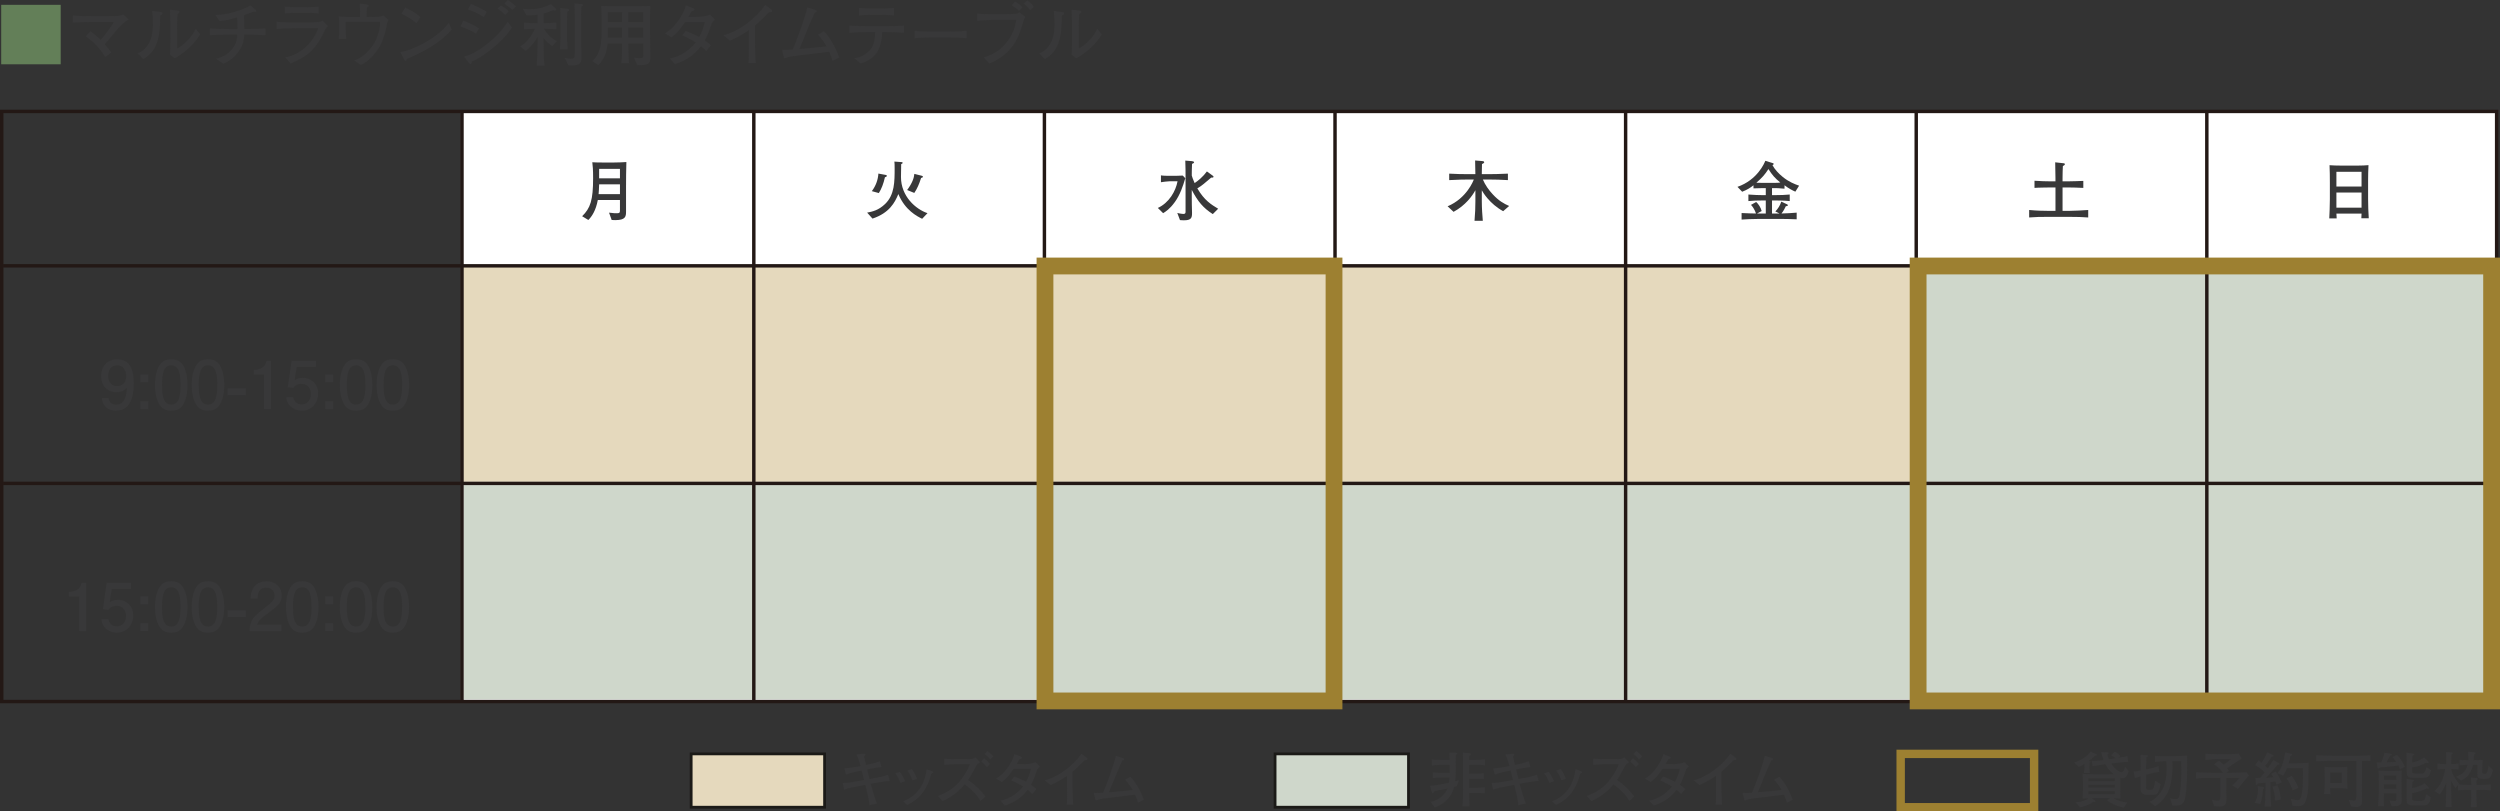 <?xml version="1.0" encoding="UTF-8"?>
<svg xmlns="http://www.w3.org/2000/svg" version="1.1" viewBox="0 0 253.219 82.187">
  <rect x="0" y="0" width="253.219" height="82.187" fill="#333333" stroke="none"/>
  <defs>
    <style>
      .cls-1, .cls-2 {
        fill: #e5d9bd;
      }

      .cls-3 {
        fill: #383839;
      }

      .cls-4 {
        stroke: #231815;
        stroke-width: .349px;
      }

      .cls-4, .cls-5, .cls-6 {
        fill: none;
      }

      .cls-4, .cls-5, .cls-6, .cls-7, .cls-2 {
        stroke-miterlimit: 10;
      }

      .cls-5 {
        stroke-width: .85px;
      }

      .cls-5, .cls-6 {
        stroke: #9d8031;
      }

      .cls-6 {
        stroke-width: 1.701px;
      }

      .cls-8 {
        fill: #fff;
      }

      .cls-9 {
        fill: #637f58;
      }

      .cls-7, .cls-2 {
        stroke: #1b1a17;
        stroke-width: .283px;
      }

      .cls-7, .cls-10 {
        fill: #cfd7cb;
      }
    </style>
  </defs>
  <!-- Generator: Adobe Illustrator 28.7.1, SVG Export Plug-In . SVG Version: 1.2.0 Build 142)  -->
  <g>
    <g id="_レイヤー_1" data-name="レイヤー_1">
      <g>
        <g>
          <path class="cls-3" d="M212.205,76.533c-.195.195-.403.385-.63.544.146.043.165.049.165.092,0,.049-.073.086-.104.098v.355c0,.245.007.471.043.673h-.6c.049-.337.049-.557.049-.648v-.27c-.201.123-.317.178-.581.294l-.471-.435c.887-.251,1.523-.869,1.676-1.102l.588.264c.012.006.049.03.049.061,0,.08-.146.074-.184.074ZM214.995,78.821c-.036,0-.116-.006-.227-.037,0,.116-.006.318-.006.355v.991c0,.244.006.514.024.759-.22-.019-.435-.031-.697-.037.435.281.985.397,1.377.429l-.343.52c-.839-.159-1.396-.477-1.695-.74l.275-.214c-.086-.006-.208-.006-.281-.006h-1.12c-.067,0-.104,0-.434.006l.3.22c.061.043.073.067.073.092,0,.08-.141.067-.221.056-.22.165-.538.392-1.334.557l-.465-.514c.251-.013.832-.049,1.346-.398-.214,0-.385.013-.624.031.019-.337.024-.723.024-.759v-.991c0-.239-.012-.515-.024-.753.643.037,1.322.043,1.358.043h1.12c.067,0,.569-.013.673-.013-.446-.336-.686-.703-.844-1.009l-.19.024c-.085.012-.74.109-1.113.184l-.062-.545c.367.006.955-.055,1.077-.079l.098-.019c-.152-.416-.201-.655-.232-.802l.6.037c.08.006.153.012.153.079,0,.049-.049.086-.129.141.031.135.062.257.159.472l.551-.08c.043-.006.067-.012.11-.019-.055-.049-.202-.189-.44-.312l.367-.355c.257.141.41.264.562.429l-.165.184c.716-.122.729-.129.887-.172l.08.582c-.453.03-.68.049-1.267.122l-.459.055c.404.643.888.882,1.046.882.251,0,.35-.49.361-.563l.367.453c-.189.594-.397.716-.618.716ZM214.2,78.833h-2.681v.282h2.681v-.282ZM214.2,79.482h-2.681v.287h2.681v-.287ZM214.2,80.137h-2.681v.294h2.681v-.294Z"/>
          <path class="cls-3" d="M218.613,80.204c-.147.294-.35.294-.526.294h-.655c-.135,0-.33-.024-.477-.165-.135-.135-.135-.312-.135-.472v-1.224c-.373.11-.416.122-.588.195l-.122-.685c.195-.013.397-.031.71-.099v-.3c0-.141,0-.825-.024-1.291l.648.037c.024,0,.11.013.11.067,0,.043-.056.092-.159.178-.013.306-.019.691-.019.997v.195l.349-.073c.184-.036.532-.11.905-.257l.08.575c-.202.019-.826.165-.955.202l-.379.104v1.249c0,.257.049.257.221.257h.306c.184,0,.238-.196.275-.312.012-.049.098-.349.122-.6l.538.343c-.024.153-.061.459-.226.783ZM221.269,81.049c-.165.568-.74.557-1.229.544l-.245-.746c.086.03.27.098.538.098.208,0,.337-.043.416-.354.086-.355.196-1.322.196-2.533,0-.355-.013-.631-.024-.955h-.888c.019.19.019.318.019.472,0,.385-.024,1.168-.227,1.988-.22.875-.777,1.615-1.535,2.104l-.569-.452c.728-.294,1.34-1.12,1.536-1.83.152-.538.195-1.101.195-1.664,0-.263-.006-.41-.037-.618h-.122c-.465,0-.942.073-1.003.086v-.643c.189.049.752.049.984.049h.967c.067,0,.74-.006,1.285-.073.013.93.043,3.513-.257,4.528Z"/>
          <path class="cls-3" d="M227.101,79.366c-.067.085-.36.477-.428.55l-.569-.366c.324-.258.63-.655.71-.759h-1.321v1.248c0,.135.024.728.024.844,0,.539-.099.802-.723.802-.184,0-.354-.012-.538-.049l-.221-.636c.141.042.392.098.551.098.27,0,.307-.098.307-.478v-1.829h-1.585c-.232,0-.648.042-.875.079v-.661c.33.037,1.443.062,1.823.062h.918c-.159-.214-.459-.562-.918-.851l.489-.367c.189.129.435.349.496.404.397-.294.501-.38.703-.563h-1.603c-.092,0-.496.031-.575.043-.159.019-.258.03-.38.043v-.648c.153.03.557.049.931.055.066,0,.366.013.428.013h.783c.251,0,1.126-.056,1.218-.067l.318.489c-.214.122-.888.575-1.487.997.019.024.099.123.178.251l-.238.202h.306c.324,0,.985-.012,1.358-.03.141-.007.238-.019.343-.031l.275.331c-.123.116-.27.287-.698.826Z"/>
          <path class="cls-3" d="M229.213,79.923c-.006.159-.055,1.016-.287,1.518l-.551-.135c.092-.165.324-.581.324-1.31,0-.159-.012-.27-.024-.373l.526.079c.062.013.122.043.122.098,0,.056-.049.092-.11.123ZM230.578,79.482c-.043-.135-.067-.221-.11-.331-.141.019-.33.043-.496.067v.924c0,.398.013.783.062,1.432,0,.037.006.099.006.117h-.667c.067-.417.086-.869.086-1.566v-.851c-.116.012-.643.061-.746.073-.086.141-.11.152-.147.152-.061,0-.067-.042-.073-.092l-.049-.605c.165-.006.195-.006.471-.006.067-.073.11-.129.466-.569-.208-.208-.569-.526-.961-.722l.349-.489c.104.079.122.098.306.244.324-.514.41-.703.569-1.059l.557.257c.062.031.08.05.08.092,0,.056-.019.062-.202.116-.056.08-.294.453-.349.526-.11.153-.116.165-.3.373.043.043.232.221.269.258.142-.19.355-.49.558-.839l.538.307s.062.036.062.085c0,.067-.024.073-.202.116-.006.013-.581.723-1.132,1.291.171-.006.36-.018.734-.061-.086-.147-.123-.208-.208-.337l.465-.238c.269.428.281.446.6,1.083l-.532.251ZM230.431,81.098c0-.521-.061-.863-.257-1.426l.508-.129c.129.288.264.661.337,1.426l-.588.129ZM233.809,79.5c-.03.686-.135,1.45-.367,1.83-.178.3-.429.318-.777.318-.146,0-.189-.007-.465-.043l-.159-.691c.227.067.618.141.704.141.195,0,.263-.135.367-.514.134-.49.152-1.45.152-1.671,0-.171-.006-.912-.006-1.064h-1.621c-.092.251-.153.361-.367.746l-.6-.22c.251-.288.422-.637.538-.998.178-.532.221-.948.245-1.125l.593.141c.062.012.104.03.104.104s-.049.086-.172.129c-.036.3-.085.446-.171.734h.802c.27,0,.819-.024,1.218-.062,0,.354-.007,1.921-.019,2.245ZM232.218,80.058c-.135-.435-.367-.839-.612-1.225l.526-.244c.3.446.502.765.667,1.218l-.581.251Z"/>
          <path class="cls-3" d="M239.397,77.065h-.165v2.135c0,.294.006,1.609.006,1.83-.006.33-.006.465-.153.581-.152.116-.36.129-.435.129-.109,0-.3-.007-.489-.049l-.27-.661c.325.049.558.049.569.049.196,0,.202-.184.202-.373v-3.641h-2.117c-.71,0-1.364.024-1.945.049v-.618c.263.03,1.658.055,1.976.055h1.469c.557,0,1.53,0,2.056-.055v.588c-.152-.013-.385-.019-.703-.019ZM236.955,79.837h-.937c0,.208.006.397.03.6h-.654c.062-.361.067-.93.067-.961v-.63c0-.392,0-.783-.019-1.181.355.043.697.049.845.049h.569c.44,0,.697-.024.905-.049,0,.152-.024.819-.024.954v.423c0,.392.019.434.049.85-.221-.036-.489-.055-.832-.055ZM237.188,78.246h-1.169v1.064h1.169v-1.064Z"/>
          <path class="cls-3" d="M243.069,77.916c-.025-.11-.05-.19-.135-.374-.282.043-.961.11-1.291.142-.092.012-.508.042-.594.049-.062.079-.092.116-.153.116-.061,0-.079-.08-.085-.116l-.074-.502h.44c.239-.545.3-.813.343-.985l.631.098c.036.007.104.024.104.08,0,.061-.036.073-.159.116-.049.062-.189.354-.227.416-.092.165-.109.189-.158.263.336-.012.795-.03,1.009-.049-.269-.36-.293-.379-.409-.483l.459-.232c.452.422.697.961.813,1.218l-.514.245ZM242.935,81.605c-.123.049-.551.061-.691.061l-.221-.587c.294.037.447.055.538.055.153,0,.159-.036.159-.397v-.379h-1.26c-.007.251-.013.593-.013.697,0,.098.013.526.013.611h-.594c.037-.354.073-1.089.073-1.456v-1.04c0-.386-.012-.851-.03-1.12.281.025.452.031.813.031h.765c.3,0,.637-.019.771-.031,0,.184-.013.985-.013,1.15v.991c0,.099.013.894.013.906,0,.244-.056.403-.324.508ZM242.72,78.552h-1.26v.447h1.26v-.447ZM242.72,79.445h-1.26v.465h1.26v-.465ZM245.327,78.784h-.777c-.588,0-.783-.055-.783-.611v-1.126c0-.214,0-.275-.024-.813l.686.098c.03.006.092.043.092.067,0,.061-.019.067-.172.159-.012.208-.024.349-.024.52v.153c.624-.129.997-.367,1.212-.514l.428.416c.013.012.031.036.031.067,0,.03-.019.092-.123.092-.024,0-.036,0-.152-.031-.325.178-.766.386-1.396.472v.367c0,.159,0,.25.337.25h.593c.172,0,.215,0,.307-.104.073-.086.184-.379.201-.551l.478.324c-.189.729-.397.765-.911.765ZM245.437,81.574h-.851c-.385,0-.636-.006-.765-.189-.036-.067-.055-.116-.055-.416v-1.229c0-.245,0-.312-.019-.845l.673.08c.031.006.073.018.073.079,0,.055-.024.073-.146.141-.012.147-.024.33-.024.624.465-.073.912-.214,1.248-.483l.41.41c.019.019.03.03.03.062,0,.03-.024.085-.085.085-.031,0-.062-.012-.142-.042-.55.281-1.046.422-1.462.483v.587c0,.135.049.196.337.196h.611c.221,0,.27-.08.306-.129.043-.073.129-.294.172-.551l.459.33c-.116.802-.459.808-.771.808Z"/>
          <path class="cls-3" d="M251.172,80.002h-.343v.606c0,.392.019.728.043,1.138h-.618c.036-.38.055-.746.055-1.145v-.6h-.232c-.146,0-.697.006-1.107.049v-.551l-.251.325c-.178-.221-.379-.569-.453-.723v.697c0,.05.031,1.592.05,1.952h-.612c.055-.465.067-1.836.067-1.934v-.544c-.153.428-.361.838-.654,1.187l-.521-.336c.238-.233.435-.447.594-.747.177-.349.416-.899.465-1.486-.178,0-.508.012-.771.049v-.6c.239.036.478.049.716.049h.172c0-.324,0-.924-.019-1.224l.588.055c.036.006.098.006.098.073,0,.049-.043.067-.129.11-.024.337-.03.526-.03.985.159.006.502-.006.746-.049v.6c-.317-.049-.703-.049-.746-.049.086.525.33.862.783,1.486l-.055.073c.232.031.808.049,1.07.049h.232c-.006-.257-.012-.342-.03-.752l.575.055c.024,0,.11.013.11.073,0,.043-.031.062-.123.129,0,.067-.012.416-.012.495h.343c.177,0,.733-.012,1.113-.049v.6c-.343-.036-.771-.049-1.113-.049ZM252.205,78.741c-.134.147-.263.147-.722.147-.502,0-.557-.147-.557-.532v-.894h-.435c-.232,1.021-.777,1.37-1.193,1.609l-.526-.404c.809-.3,1.004-.648,1.157-1.199q-.643.024-.802.043v-.545c.146.019.643.031.753.031h.122c.012-.116.012-.221.012-.337,0-.238-.018-.403-.03-.514l.643.062c.049.006.11.018.11.079,0,.067-.086.11-.141.135-.007.11-.013.232-.043.575.392,0,.752-.024.918-.037-.05.3-.05.899-.05,1.218,0,.141.025.196.227.196.141,0,.215,0,.27-.172.024-.073.11-.336.122-.648l.466.422c-.08.404-.196.655-.301.765Z"/>
        </g>
        <g>
          <path class="cls-9" d="M6.146.489v6.023H.122V.489h6.023Z"/>
          <path class="cls-3" d="M11.861,2.99c-.203.238-1.062,1.286-1.251,1.496.279.321.447.531.664.832l-.608.454c-.447-.699-1.014-1.44-1.984-2.097l.488-.511c.364.266.706.56,1.027.874.224-.252.895-1.056,1.335-1.811h-2.222c-.413,0-1.244.028-1.937.063v-.727c.608.062,1.286.076,1.908.076h1.663c1.118,0,1.265-.049,1.538-.182l.552.524c-.503.237-.979.775-1.174,1.006Z"/>
          <path class="cls-3" d="M16.416,1.467c-.028.021-.168.105-.188.126-.007,2.16-.279,3.585-1.727,4.396l-.552-.588c.272-.118.831-.349,1.244-1.236.126-.272.209-.595.251-1.007.042-.363.042-.649.042-.817,0-.671-.049-1.014-.084-1.237l.825.112c.175.021.23.035.23.146,0,.049-.014.077-.042.104ZM17.702,5.905l-.496-.371c.027-.146.042-.601.042-.775.007-.23.014-.608.014-.832v-1.425c0-.112-.035-1.301-.049-1.517l.782.084c.091.007.189.041.189.14,0,.056-.028.091-.077.125-.063.05-.07.057-.119.099-.042.308-.049,1.202-.049,1.537v1.942c.182-.098.629-.342,1.174-.943.35-.384.511-.663.706-1.048l.469.559c-.895,1.412-1.979,2.062-2.586,2.426Z"/>
          <path class="cls-3" d="M24.996,3.508h-.265c-.015.343-.042.972-.573,1.727-.56.782-1.224,1.083-1.545,1.229l-.733-.517c.321-.077,1.09-.266,1.677-1.035.44-.587.469-1.104.482-1.404h-.895c-.629,0-1.251.014-1.88.062v-.691c.65.049,1.594.062,1.88.062h.908c0-.37-.007-.804-.042-1.174-.733.217-1.139.301-1.761.378l-.447-.637c.476-.007,1.034-.021,2.026-.328.531-.161,1.062-.343,1.531-.636l.53.447c.035.035.077.077.077.133,0,.076-.069.076-.091.076-.035,0-.049-.007-.168-.027-.16.056-.846.314-.985.363.015.923.021,1.021.021,1.404h.251c.63,0,1.266-.014,1.895-.056v.685c-.817-.062-1.824-.062-1.895-.062Z"/>
          <path class="cls-3" d="M32.753,3.368c-.259.587-.706,1.271-1.16,1.733-.56.565-1.098.859-2.152,1.327l-.56-.622c.615-.076,1.181-.363,1.685-.712.866-.602,1.495-1.636,1.656-2.236h-2.216c-.524,0-1.488.027-1.991.083v-.754c.111.021.195.041.37.056.335.021.985.027,1.265.027h1.671c.224,0,.705-.014.908-.034.237-.028.328-.077.44-.154l.545.553c-.23.224-.385.565-.461.733ZM31.124,1.3h-1.125c-.377,0-.762.014-1.139.062v-.691c.391.049.964.062,1.139.062h1.125c.385,0,.769-.014,1.153-.062v.691c-.496-.062-1.104-.062-1.153-.062Z"/>
          <path class="cls-3" d="M39.152,2.662c-.063.37-.308,1.397-.706,2.068-.147.238-.923,1.468-1.908,1.846l-.671-.462c.287-.091.839-.266,1.565-1.104.378-.434.643-.846.859-1.538.203-.643.203-1.034.21-1.251h-3.48v.79c0,.098,0,.58.042.923h-.762c.056-.413.063-.664.063-.728v-.782c0-.42-.035-.622-.063-.762.741.049.817.056.901.056h1.266v-.51c0-.28-.015-.56-.028-.846l.72.098c.062.007.188.021.188.126,0,.091-.111.111-.16.118-.042.266-.057.553-.057.671v.343h.266c.343,0,.713-.007.943-.021.238-.021.356-.05.476-.141l.531.462c-.126.224-.146.335-.195.643Z"/>
          <path class="cls-3" d="M41.212,5.968c-.015.028-.049.14-.063.161-.014.027-.042.042-.076.042-.049,0-.07-.028-.147-.168l-.377-.727c1.076-.147,3.592-1.244,4.92-2.957l.279.679c-1.369,1.614-3.571,2.558-4.535,2.97ZM42.183,2.361c-.461-.439-1.181-.817-1.523-.964l.385-.629c1.041.496,1.355.797,1.537.972l-.398.621Z"/>
          <path class="cls-3" d="M48.213,3.41c-.21-.146-.315-.217-.77-.412-.503-.217-.643-.266-.804-.322l.301-.594c.188.077,1.069.434,1.579.79l-.307.538ZM47.793,6.233c-.007.084-.021.252-.146.252-.021,0-.077-.021-.119-.07l-.524-.685c.378-.105,1.133-.314,2.397-1.328,1.027-.817,1.545-1.475,2.026-2.201l.427.58c-1.007,1.607-3.124,3.067-4.061,3.452ZM49.002,1.754c-.468-.378-1.174-.657-1.601-.783l.287-.58c.615.245,1.167.531,1.614.804l-.301.56ZM51.169,1.509c-.182-.188-.385-.384-.762-.622l.314-.342c.258.14.601.335.796.607l-.349.356ZM51.916.999c-.062-.056-.74-.573-.831-.636l.356-.363c.363.251.405.286.824.636l-.35.363Z"/>
          <path class="cls-3" d="M55.933,4.654c-.384-.224-.72-.587-.873-.79v.44c0,.335,0,1.649.091,2.348h-.79c.042-.559.091-1.572.091-2.361v-.553c-.308.56-.755,1.076-1.202,1.412l-.572-.447c.587-.308,1.125-.958,1.502-1.789-.188,0-.713.014-1.118.062v-.691c.378.049.937.062,1.098.062h.293v-.859c-.517.077-.922.077-1.118.069l-.377-.656c.168.014.335.035.58.035,1.229,0,1.865-.322,2.243-.518l.51.447c.035.035.049.062.049.104,0,.07-.049.099-.125.099-.049,0-.105-.015-.189-.042-.629.258-.698.279-.964.349v.972h.182c.175,0,.727-.014,1.104-.062v.691c-.336-.042-.77-.062-1.104-.062h-.154c.314.496.588.831,1.301,1.271l-.455.469ZM57.61,1.104c-.021.015-.133.07-.154.084-.021.489-.021.602-.021.832v1.559c0,.321.007.901.077,1.418h-.804c.034-.51.062-.804.062-1.384v-1.537c0-.566-.007-.636-.028-1.271l.825.098c.035.007.077.056.077.111,0,.035-.008.063-.035.091ZM58.889.663c-.021.308-.027.615-.027.916v2.522c0,.161.007.238.021.93l.015.804c.007.321-.063.482-.21.622-.154.146-.447.175-.797.175-.133,0-.224-.007-.314-.014l-.385-.762c.245.056.42.091.671.091.308,0,.35-.105.35-.524V1.579c0-.496-.021-1.049-.027-1.23l.762.07c.076.007.098.042.098.111,0,.063-.091.105-.154.133Z"/>
          <path class="cls-3" d="M65.605,6.478c-.154.084-.566.126-.825.126-.042,0-.126,0-.237-.014l-.321-.748c.098.021.286.049.671.049.259,0,.266-.14.266-.328v-1.153h-1.517c.007.454.014,1.111.035,1.552.007.091.007.237.049.44h-.797c.084-.412.084-1.538.084-1.992h-1.461c-.077.686-.293,1.572-.943,2.181l-.622-.405c.839-.727.943-1.824.943-2.921v-1.44c0-.118-.007-.887-.035-1.223.462.035,1.259.035,1.733.035h1.517c.049,0,1.202,0,1.727-.035-.007.175-.028.706-.028.874v2.005c0,.063.035,1.95.035,2.32,0,.189,0,.524-.272.678ZM63.012,1.236h-1.447v1.007h1.447v-1.007ZM63.012,2.795h-1.447v1.021h1.447v-1.021ZM65.157,1.236h-1.517v1.007h1.517v-1.007ZM65.157,2.795h-1.517v1.021h1.517v-1.021Z"/>
          <path class="cls-3" d="M72.108,2.319c-.391,1.168-.545,1.461-.72,1.769.245.175.398.308.622.496l-.475.587c-.161-.182-.343-.342-.531-.496-.895,1.195-1.999,1.614-2.642,1.824l-.524-.58c.328-.062,1.048-.195,1.915-.901.266-.21.503-.454.713-.727-.28-.168-.748-.44-1.363-.713l.35-.44c.37.126,1.195.51,1.37.601.266-.461.439-.972.559-1.495h-1.991c-.58.846-.839,1.118-1.37,1.537l-.671-.405c.272-.161.797-.468,1.412-1.37.174-.251.439-.685.594-1.09.062-.168.084-.266.104-.377l.762.3c.042.015.119.063.119.126,0,.098-.154.146-.279.161-.057.084-.314.545-.336.58h.853c.126,0,.545-.021.867-.077.209-.035.355-.104.461-.153l.517.503c-.182.16-.216.21-.314.342Z"/>
          <path class="cls-3" d="M77.872,1.251c-.692.705-.93.943-1.398,1.334v1.873c0,.496.021.56.035,1.146.007.434.028.594.049.79h-.747c.014-.147.027-.301.027-.329,0-.266.014-1.426.014-1.663v-1.342c-.601.412-1.243.775-1.914,1.062l-.671-.538c.405-.119,1.251-.363,2.39-1.209.713-.524,1.349-1.146,1.853-1.873l.636.475c.042.035.069.084.069.126,0,.133-.126.133-.342.147Z"/>
          <path class="cls-3" d="M84.328,6.163c-.077-.3-.126-.433-.336-.922-1.397.175-1.831.23-3.033.37-.259.028-1.034.126-1.223.203-.188.083-.21.091-.259.091-.062,0-.056-.021-.098-.189l-.168-.678c.23.015.44.015,1.083-.027.356-.755,1.314-3.418,1.475-4.264l.77.238c.132.042.188.056.188.14,0,.104-.091.126-.196.146-.125.279-.454.965-.824,1.894-.336.846-.37.937-.741,1.797,1.335-.112,1.481-.119,2.761-.266-.042-.07-.468-.797-.888-1.182l.615-.35c.419.405,1.146,1.468,1.545,2.663l-.671.335Z"/>
          <path class="cls-3" d="M89.693,3.256h-.336c0,.287-.069,1.573-.72,2.3-.503.559-1.188.789-1.468.881l-.643-.553c.321-.042.901-.118,1.523-.74.245-.238.587-.699.587-1.888h-.762c-.615,0-1.229.015-1.845.063v-.727c.622.049,1.565.062,1.845.062h1.817c.062,0,1.111,0,1.866-.062v.727c-.622-.049-1.244-.063-1.866-.063ZM89.357,1.509h-1.167c-.37,0-.831.021-1.188.063v-.776c.391.05.999.063,1.188.063h1.167c.063,0,.734,0,1.202-.063v.776c-.517-.063-1.146-.063-1.202-.063Z"/>
          <path class="cls-3" d="M96.072,3.794h-1.601c-.091,0-1.139,0-1.838.084v-.762c.524.077,1.153.084,1.838.084h1.601c.615,0,1.229-.007,1.838-.084v.762c-.608-.076-1.426-.084-1.838-.084Z"/>
          <path class="cls-3" d="M103.688,2.075c-.343,1.181-.664,2.236-1.678,3.215-.523.496-1.132.888-1.803,1.139l-.565-.607c1.034-.336,1.621-.72,2.208-1.412.748-.88.957-1.649,1.09-2.39h-2.544c-.216,0-.992.056-1.278.076-.042,0-.112.008-.133.008v-.734c.37.056,1.055.07,1.419.07h1.453c.35,0,1.062-.042,1.125-.056.077-.015.112-.035.266-.141l.615.476c-.104.161-.126.188-.175.356ZM103.22,1.11c-.238-.237-.398-.349-.741-.572l.321-.385c.279.146.552.336.755.587l-.335.37ZM104.352,1.027c-.084-.119-.336-.371-.511-.553-.042-.042-.076-.069-.14-.104l.356-.328c.336.216.476.377.65.656l-.356.329Z"/>
          <path class="cls-3" d="M107.74,1.467c-.028.021-.168.105-.189.126-.007,2.16-.279,3.585-1.726,4.396l-.553-.588c.272-.118.832-.349,1.244-1.236.126-.272.21-.595.252-1.007.042-.363.042-.649.042-.817,0-.671-.049-1.014-.084-1.237l.824.112c.175.021.23.035.23.146,0,.049-.014.077-.041.104ZM109.025,5.905l-.496-.371c.028-.146.042-.601.042-.775.007-.23.014-.608.014-.832v-1.425c0-.112-.034-1.301-.049-1.517l.783.084c.091.007.188.041.188.14,0,.056-.028.091-.077.125-.062.05-.069.057-.118.099-.042.308-.049,1.202-.049,1.537v1.942c.182-.098.629-.342,1.174-.943.35-.384.51-.663.706-1.048l.468.559c-.895,1.412-1.978,2.062-2.586,2.426Z"/>
        </g>
        <rect class="cls-5" x="192.515" y="76.359" width="13.516" height="5.403"/>
        <rect class="cls-7" x="129.148" y="76.359" width="13.516" height="5.403"/>
        <rect class="cls-2" x="70.005" y="76.359" width="13.516" height="5.403"/>
        <g>
          <path class="cls-3" d="M88.826,79.269l-.63.123.042.171c.056.232.441,1.505.582,1.823l-.766.165c.007-.392-.232-1.37-.367-1.908l-.036-.147-.71.135c-.416.079-1.126.214-1.438.354l-.141-.679c.385.019,1.125-.116,1.541-.189l.618-.11-.244-.961-.367.073c-.367.074-.906.208-1.23.343l-.159-.636c.159-.007.361-.024.661-.067.483-.073.539-.08.624-.099l.355-.073c-.007-.019-.208-.813-.416-1.168l.74-.074c.128-.012.171.024.171.074,0,.061-.049.116-.135.208.08.36.099.446.196.851l.312-.062c.483-.098.808-.208,1.102-.312l.147.594c-.374.043-.741.092-1.108.165l-.342.067.244.973.594-.104c.435-.073.869-.184,1.285-.33l.165.624c-.612.073-.937.109-1.291.177Z"/>
          <path class="cls-3" d="M91.22,79.293c-.098-.232-.251-.593-.538-.967l.459-.152c.227.312.379.581.538.948l-.459.171ZM94.451,78.296c-.062.019-.092.043-.116.073-.019.031-.196.624-.239.74-.618,1.585-1.536,2.087-2.215,2.424l-.404-.374c.423-.177,1.108-.465,1.671-1.267.526-.752.637-1.523.71-1.982l.478.178c.122.043.189.086.189.135,0,.043-.031.062-.073.073ZM92.419,79.03c-.085-.238-.22-.6-.52-.979l.459-.158c.269.379.403.685.52.991l-.459.146Z"/>
          <path class="cls-3" d="M99.31,81.129c-.306-.562-.96-1.254-1.615-1.67-.795.948-1.529,1.352-2.215,1.688l-.478-.526c.575-.221,1.426-.587,2.142-1.401.27-.306.82-1.077,1.096-1.817h-1.371c-.134,0-.991.037-1.113.062-.037.006-.067.013-.104.019v-.643c.214.03.776.049,1.003.049h1.224c.68,0,.753-.049.918-.184l.478.502c-.264.171-.294.189-.373.336-.637,1.157-.667,1.212-.845,1.463.765.508,1.396,1.15,1.75,1.67l-.496.453ZM99.965,77.696c-.251-.281-.312-.349-.575-.575l.287-.318c.086.073.264.208.355.312.184.208.208.227.238.263l-.306.318ZM100.308,76.926c-.086-.099-.3-.35-.582-.558l.288-.3c.208.153.349.282.594.533l-.3.324Z"/>
          <path class="cls-3" d="M105.057,77.935c-.343,1.022-.478,1.279-.631,1.549.215.152.35.269.545.434l-.416.515c-.141-.159-.3-.3-.465-.435-.783,1.046-1.75,1.413-2.313,1.597l-.458-.508c.287-.055.917-.171,1.676-.789.232-.184.44-.397.624-.637-.244-.146-.654-.385-1.192-.624l.306-.385c.324.109,1.046.446,1.199.525.232-.403.386-.851.489-1.309h-1.744c-.508.74-.733.979-1.199,1.346l-.587-.354c.238-.142.697-.41,1.236-1.2.152-.22.385-.6.52-.954.056-.146.073-.232.092-.33l.667.263c.037.013.104.056.104.11,0,.086-.135.128-.245.141-.049.073-.275.478-.294.508h.747c.109,0,.477-.019.759-.067.184-.03.312-.092.403-.135l.453.44c-.159.142-.189.184-.275.3Z"/>
          <path class="cls-3" d="M109.855,76.999c-.605.618-.813.826-1.224,1.169v1.64c0,.435.019.489.031,1.003.006.38.024.521.042.691h-.654c.013-.128.024-.263.024-.287,0-.232.013-1.248.013-1.456v-1.175c-.526.36-1.09.679-1.677.93l-.588-.471c.355-.104,1.096-.318,2.093-1.059.624-.459,1.181-1.004,1.622-1.641l.557.416c.036.031.061.074.061.11,0,.116-.109.116-.3.129Z"/>
          <path class="cls-3" d="M115.259,81.301c-.067-.264-.11-.38-.294-.809-1.224.153-1.603.202-2.655.325-.227.024-.905.109-1.07.177-.166.073-.184.08-.227.08-.056,0-.049-.019-.086-.165l-.146-.594c.201.012.385.012.948-.024.312-.661,1.15-2.992,1.291-3.732l.673.208c.116.036.165.049.165.122,0,.092-.079.11-.171.129-.11.244-.397.844-.723,1.658-.293.74-.324.819-.648,1.572,1.169-.098,1.298-.104,2.417-.232-.036-.062-.41-.698-.777-1.034l.539-.306c.367.354,1.003,1.284,1.353,2.331l-.588.294Z"/>
          <path class="cls-3" d="M147.563,79.63c-.037.013-.214.049-.27.062-.251,1.027-.997,1.768-1.982,2.093l-.397-.558c.881-.195,1.469-.795,1.701-1.37-.031.006-.147.043-.264.067-.293.061-.759.159-1.052.208-.123.195-.141.214-.19.214-.061,0-.073-.055-.092-.122l-.171-.643c.422.012,1.48-.208,1.921-.306.013-.08.031-.208.056-.521h-.826c-.245,0-.637.037-.875.055v-.581c.471.049.643.049.845.049h.875v-.801h-1.022c-.092,0-.648.03-.802.061v-.618c.056.013.104.019.172.024.098.007.532.019.624.019h1.016c-.006-.349-.012-.526-.024-.728h.654c.056,0,.123.036.123.079,0,.062-.019.073-.123.171-.006.099-.012.159-.012.404,0,.178.006.985.006,1.15-.006.367-.019.734-.062,1.095.202-.049.282-.073.374-.104l-.202.6ZM149.472,80.321h-.667c.006.214.03,1.162.036,1.353h-.716c.062-.532.067-1.353.067-1.823v-2.699c0-.336-.019-.783-.024-.93l.704.08c.043.006.104.036.104.098,0,.073-.012.079-.146.141-.019.208-.019.257-.024.422h.752c.202,0,.661-.019.851-.061v.611c-.263-.036-.471-.036-.838-.036h-.765v.887h.697c.257,0,.594-.019.783-.055v.611c-.202-.043-.52-.043-.783-.043h-.697v.918h.611c.337,0,.674-.019.991-.061v.611c-.257-.024-.624-.024-.936-.024Z"/>
          <path class="cls-3" d="M154.552,79.269l-.63.123.042.171c.056.232.441,1.505.582,1.823l-.766.165c.007-.392-.232-1.37-.367-1.908l-.036-.147-.71.135c-.416.079-1.126.214-1.438.354l-.141-.679c.385.019,1.125-.116,1.541-.189l.618-.11-.244-.961-.367.073c-.367.074-.906.208-1.23.343l-.159-.636c.159-.007.361-.024.661-.067.483-.073.539-.08.624-.099l.355-.073c-.007-.019-.208-.813-.416-1.168l.74-.074c.128-.012.171.024.171.074,0,.061-.049.116-.135.208.08.36.099.446.196.851l.312-.062c.483-.098.808-.208,1.102-.312l.147.594c-.374.043-.741.092-1.108.165l-.342.067.244.973.594-.104c.435-.073.869-.184,1.285-.33l.165.624c-.612.073-.937.109-1.291.177Z"/>
          <path class="cls-3" d="M156.944,79.293c-.098-.232-.251-.593-.538-.967l.459-.152c.227.312.379.581.538.948l-.459.171ZM160.176,78.296c-.062.019-.092.043-.116.073-.019.031-.196.624-.239.74-.618,1.585-1.536,2.087-2.215,2.424l-.404-.374c.423-.177,1.108-.465,1.671-1.267.526-.752.637-1.523.71-1.982l.478.178c.122.043.189.086.189.135,0,.043-.031.062-.073.073ZM158.144,79.03c-.085-.238-.22-.6-.52-.979l.459-.158c.269.379.403.685.52.991l-.459.146Z"/>
          <path class="cls-3" d="M165.034,81.129c-.306-.562-.96-1.254-1.615-1.67-.795.948-1.529,1.352-2.215,1.688l-.478-.526c.575-.221,1.426-.587,2.142-1.401.27-.306.82-1.077,1.096-1.817h-1.371c-.134,0-.991.037-1.113.062-.037.006-.067.013-.104.019v-.643c.214.03.776.049,1.003.049h1.224c.68,0,.753-.049.918-.184l.478.502c-.264.171-.294.189-.373.336-.637,1.157-.667,1.212-.845,1.463.765.508,1.396,1.15,1.75,1.67l-.496.453ZM165.689,77.696c-.251-.281-.312-.349-.575-.575l.287-.318c.086.073.264.208.355.312.184.208.208.227.238.263l-.306.318ZM166.032,76.926c-.086-.099-.3-.35-.582-.558l.288-.3c.208.153.349.282.594.533l-.3.324Z"/>
          <path class="cls-3" d="M170.782,77.935c-.343,1.022-.478,1.279-.631,1.549.215.152.35.269.545.434l-.416.515c-.141-.159-.3-.3-.465-.435-.783,1.046-1.75,1.413-2.313,1.597l-.458-.508c.287-.055.917-.171,1.676-.789.232-.184.44-.397.624-.637-.244-.146-.654-.385-1.192-.624l.306-.385c.324.109,1.046.446,1.199.525.232-.403.386-.851.489-1.309h-1.744c-.508.74-.733.979-1.199,1.346l-.587-.354c.238-.142.697-.41,1.236-1.2.152-.22.385-.6.52-.954.056-.146.073-.232.092-.33l.667.263c.037.013.104.056.104.11,0,.086-.135.128-.245.141-.049.073-.275.478-.294.508h.747c.109,0,.477-.019.759-.067.184-.03.312-.092.403-.135l.453.44c-.159.142-.189.184-.275.3Z"/>
          <path class="cls-3" d="M175.581,76.999c-.605.618-.813.826-1.224,1.169v1.64c0,.435.019.489.031,1.003.006.38.024.521.042.691h-.654c.013-.128.024-.263.024-.287,0-.232.013-1.248.013-1.456v-1.175c-.526.36-1.09.679-1.677.93l-.588-.471c.355-.104,1.096-.318,2.093-1.059.624-.459,1.181-1.004,1.622-1.641l.557.416c.036.031.061.074.061.11,0,.116-.109.116-.3.129Z"/>
          <path class="cls-3" d="M180.984,81.301c-.067-.264-.11-.38-.294-.809-1.224.153-1.603.202-2.655.325-.227.024-.905.109-1.07.177-.166.073-.184.08-.227.08-.056,0-.049-.019-.086-.165l-.146-.594c.201.012.385.012.948-.024.312-.661,1.15-2.992,1.291-3.732l.673.208c.116.036.165.049.165.122,0,.092-.079.11-.171.129-.11.244-.397.844-.723,1.658-.293.74-.324.819-.648,1.572,1.169-.098,1.298-.104,2.417-.232-.036-.062-.41-.698-.776-1.034l.538-.306c.367.354,1.003,1.284,1.353,2.331l-.588.294Z"/>
        </g>
        <rect class="cls-8" x="46.682" y="11.287" width="206.196" height="59.772"/>
        <path class="cls-3" d="M63.41,18.751v2.68c0,.495-.041.864-1.093.864-.141,0-.261-.007-.361-.014l-.268-.743c.395.06.696.06.717.06.328,0,.388-.02.388-.294v-1.045h-2.243c-.194,1.058-.604,1.674-.958,2.022l-.63-.382c.837-.811,1.112-1.621,1.112-3.852,0-.911-.034-1.192-.081-1.614.309.014.375.026,1.019.026h1.186c.335,0,.911-.02,1.246-.047-.027,1.079-.033,1.527-.033,2.338ZM62.793,18.671h-2.109c-.007.375-.034.771-.054.991h2.163v-.991ZM62.793,17.104h-2.109v.958h2.109v-.958Z"/>
        <path class="cls-3" d="M93.403,22.161c-.516-.255-1.722-.857-2.411-2.506-.349.851-.911,1.923-2.62,2.485l-.542-.603c.529-.107,1.139-.222,1.822-.878.964-.931.964-2.244.964-3.638,0-.382-.006-.448-.026-.656l.73.054c.04,0,.106.014.106.074,0,.06-.04.08-.147.134-.013.268-.02,1.252-.02,1.306,0,1.956,1.5,3.263,2.686,3.658l-.542.569ZM89.632,17.954c-.141.643-.349,1.179-.616,1.601l-.71-.194c.415-.549.63-1.179.663-1.781l.757.141c.054.014.101.04.101.087,0,.094-.127.127-.194.147ZM93.296,18.027c-.194.61-.401,1.092-.689,1.515l-.724-.295c.522-.703.696-1.232.729-1.635l.764.194c.027.007.101.033.101.094,0,.073-.066.094-.181.127Z"/>
        <path class="cls-3" d="M118.989,20.473c-.516.717-.932.965-1.179,1.119l-.536-.529c1.139-.522,1.809-1.695,1.996-2.7h-.824c-.201,0-.636.061-.857.094v-.696c.168.04.609.047.797.047h.717c.047,0,.369-.007.697-.026l.254.268c-.247.837-.522,1.668-1.064,2.425ZM122.841,21.686c-.979-.63-1.514-1.273-2.13-2.452v.67c0,.114,0,.188.006.79,0,.141.021.751.021.871,0,.489-.061.75-.831.75-.167,0-.287-.013-.388-.02l-.275-.73c.222.074.597.107.616.107.194,0,.222-.094.222-.222v-3.657c0-.535,0-.636-.027-1.527l.657.054c.047.007.234.027.234.121,0,.066-.101.113-.208.16-.026.684-.026.892-.026,1.18.04.134.106.361.288.764.354-.235.83-.623,1.245-1.18l.59.429c.061.04.08.074.08.107,0,.107-.147.094-.234.087-.087.074-.153.128-.764.644-.16.134-.354.274-.643.448.71,1.22,1.413,1.642,2.11,2.063l-.543.543Z"/>
        <path class="cls-3" d="M152.252,21.391c-1.373-.751-2.05-1.909-2.163-2.117v1.099c0,.764.054,1.394.101,1.989h-.838c.014-.16.061-.931.067-1.038.007-.16.02-.797.02-.938v-1.119c-.314.576-.991,1.527-2.21,2.19l-.604-.562c1.937-.817,2.613-2.592,2.653-2.713h-.51c-.288,0-1.266.014-1.982.061v-.656c.656.04,1.319.053,1.982.053h.67c0-.287-.007-.556-.026-1.386l.73.06c.06.007.188.014.188.121,0,.047-.007.08-.222.181-.013.455-.013.509-.02,1.024h.636c.328,0,1.326-.013,2.01-.053v.656c-.637-.04-1.373-.061-2.01-.061h-.529c.241.556.59,1.059,1.005,1.501.604.656,1.133.951,1.661,1.179l-.609.529Z"/>
        <path class="cls-3" d="M181.848,19.414c-.241-.101-.677-.321-1.099-.649v.349c-.516-.061-.871-.061-1.045-.061h-.221v.71h.381c.477,0,.945-.014,1.414-.061v.663c-.609-.06-1.36-.06-1.414-.06h-.381v1.326h.609c.033,0,.12,0,.147-.007l-.416-.208c.275-.288.476-.609.597-.991l.583.268c.04.021.08.034.08.094,0,.081-.067.088-.201.101-.094.194-.228.482-.442.737.463-.014,1.086-.04,1.541-.087v.676c-.63-.033-1.26-.04-1.889-.04h-1.916c-.73,0-1.347.04-1.775.067v-.663c.51.033,1.286.047,1.461.047-.135-.402-.382-.757-.51-.871l.522-.295c.234.194.476.576.562.918l-.481.255h.897v-1.326h-.362c-.469,0-.931.013-1.399.06v-.663c.482.047,1.186.061,1.399.061h.362v-.71h-.335c-.141,0-.784.026-.911.026v-.314c-.349.274-.603.436-1.146.656l-.476-.496c2.017-.703,2.733-2.404,2.82-2.639l.717.221c.094.027.127.034.127.101,0,.061-.067.094-.12.121.254.462.629.851,1.038,1.186.636.516,1.219.736,1.661.891l-.382.609ZM179.121,17.123c-.375.576-.609.845-1.226,1.387.101,0,.589.014.703.014h1.125c.416,0,.463-.021.597-.04-.543-.442-.804-.737-1.199-1.36Z"/>
        <path class="cls-3" d="M210.639,21.979c-.329-.013-.644-.013-1.005-.013h-2.291c-.604,0-1.213.007-1.815.06v-.757c.777.074,1.446.087,1.869.087h.797v-2.371h-.429c-.134,0-.73.014-.851.014-.375,0-.65.021-.845.033v-.724c.47.041,1.32.061,1.675.061h.449v-.314c0-.436,0-.55-.027-1.614l.898.101c.073.006.08.087.08.1,0,.027-.007.041-.047.081-.021.02-.134.087-.154.101-.014.194-.033.75-.033,1.232v.314h.469c.274,0,.368,0,.884-.02.482-.014.536-.021.751-.027v.71c-.121-.007-.188-.013-.791-.033-.549-.014-.609-.014-.79-.014h-.522v2.371h.717c.482,0,1.34-.053,1.882-.087v.757c-.147-.006-.214-.013-.87-.047Z"/>
        <path class="cls-3" d="M239.175,22.107c.007-.215.014-.275.021-.469h-2.546c.007.08.027.415.027.481h-.75c.02-.422.06-1.252.06-1.942v-1.688c0-.557-.007-1.199-.033-1.756.281.021.684.041,1.3.041h1.453c.663,0,.737-.021,1.192-.047-.026.476-.04,1.092-.04,1.574v1.835c0,.502.026,1.487.067,1.97h-.751ZM239.195,17.398h-2.546v1.493h2.546v-1.493ZM239.195,19.501h-2.546v1.534h2.546v-1.534Z"/>
        <rect class="cls-10" x="194.45" y="27.04" width="58.044" height="21.76"/>
        <rect class="cls-1" x="46.763" y="27.04" width="148.008" height="21.76"/>
        <rect class="cls-10" x="46.965" y="49.075" width="205.345" height="21.76"/>
        <line class="cls-4" x1=".313" y1="26.925" x2="253.194" y2="26.925"/>
        <line class="cls-4" x1=".313" y1="48.961" x2="253.194" y2="48.961"/>
        <line class="cls-4" x1="76.352" y1="11.351" x2="76.352" y2="71.039"/>
        <line class="cls-4" x1="105.786" y1="11.351" x2="105.786" y2="71.039"/>
        <line class="cls-4" x1="46.793" y1="11.351" x2="46.793" y2="71.039"/>
        <line class="cls-4" x1="135.221" y1="11.351" x2="135.221" y2="71.039"/>
        <line class="cls-4" x1="164.655" y1="11.351" x2="164.655" y2="71.039"/>
        <line class="cls-4" x1="194.09" y1="11.351" x2="194.09" y2="71.039"/>
        <line class="cls-4" x1="223.524" y1="11.351" x2="223.524" y2="71.039"/>
        <g>
          <path class="cls-3" d="M11.761,41.597c-.55,0-1.326-.221-1.447-1.272h.677c.033.188.134.656.777.656.924,0,1.045-1.045,1.085-1.694-.288.255-.502.436-1.078.436-.569,0-1.527-.335-1.527-1.621,0-1.012.63-1.708,1.634-1.708,1.628,0,1.662,1.755,1.662,2.432,0,.729-.061,2.772-1.782,2.772ZM11.888,37.002c-.375,0-.931.181-.931,1.085,0,.717.442,1.019.871,1.019.83,0,.951-.663.951-1.032,0-.556-.302-1.071-.892-1.071Z"/>
          <path class="cls-3" d="M14.222,38.717v-.791h.798v.791h-.798ZM14.222,41.437v-.798h.798v.798h-.798Z"/>
          <path class="cls-3" d="M18.607,40.874c-.342.663-.891.723-1.259.723-.51,0-.958-.147-1.26-.723-.328-.616-.389-1.367-.389-1.883,0-.455.054-1.253.389-1.882.342-.644.851-.717,1.26-.717.502,0,.958.141,1.259.717.315.609.389,1.333.389,1.882,0,.543-.067,1.272-.389,1.883ZM17.349,37.002c-.791,0-.938.897-.938,1.989,0,1.012.114,1.989.938,1.989.783,0,.938-.891.938-1.989,0-1.012-.121-1.989-.938-1.989Z"/>
          <path class="cls-3" d="M22.328,40.874c-.342.663-.891.723-1.259.723-.51,0-.958-.147-1.26-.723-.328-.616-.389-1.367-.389-1.883,0-.455.054-1.253.389-1.882.342-.644.851-.717,1.26-.717.502,0,.958.141,1.259.717.315.609.389,1.333.389,1.882,0,.543-.067,1.272-.389,1.883ZM21.069,37.002c-.791,0-.938.897-.938,1.989,0,1.012.114,1.989.938,1.989.783,0,.938-.891.938-1.989,0-1.012-.121-1.989-.938-1.989Z"/>
          <path class="cls-3" d="M23.055,40.022v-.683h1.855v.683h-1.855Z"/>
          <path class="cls-3" d="M26.743,41.437v-3.497h-1.045v-.469c1.052-.047,1.199-.562,1.293-.925h.462v4.891h-.71Z"/>
          <path class="cls-3" d="M30.558,41.597c-.247,0-.569-.053-.891-.254-.549-.349-.616-.764-.677-1.105h.704c.174.63.575.724.87.724.442,0,.925-.315.925-1.052,0-.811-.569-1.032-.951-1.032-.101,0-.55,0-.831.409l-.556-.061.382-2.68h2.465v.616h-1.949l-.208,1.34c.194-.106.456-.234.831-.234.804,0,1.554.59,1.554,1.581,0,1.005-.71,1.748-1.668,1.748Z"/>
          <path class="cls-3" d="M32.945,38.717v-.791h.798v.791h-.798ZM32.945,41.437v-.798h.798v.798h-.798Z"/>
          <path class="cls-3" d="M37.331,40.874c-.342.663-.891.723-1.259.723-.51,0-.958-.147-1.26-.723-.328-.616-.389-1.367-.389-1.883,0-.455.054-1.253.389-1.882.342-.644.851-.717,1.26-.717.502,0,.958.141,1.259.717.315.609.389,1.333.389,1.882,0,.543-.067,1.272-.389,1.883ZM36.072,37.002c-.791,0-.938.897-.938,1.989,0,1.012.114,1.989.938,1.989.783,0,.938-.891.938-1.989,0-1.012-.121-1.989-.938-1.989Z"/>
          <path class="cls-3" d="M41.052,40.874c-.342.663-.891.723-1.259.723-.51,0-.958-.147-1.26-.723-.328-.616-.389-1.367-.389-1.883,0-.455.054-1.253.389-1.882.342-.644.851-.717,1.26-.717.502,0,.958.141,1.259.717.315.609.389,1.333.389,1.882,0,.543-.067,1.272-.389,1.883ZM39.793,37.002c-.791,0-.938.897-.938,1.989,0,1.012.114,1.989.938,1.989.783,0,.938-.891.938-1.989,0-1.012-.121-1.989-.938-1.989Z"/>
        </g>
        <g>
          <path class="cls-3" d="M8.016,63.92v-3.497h-1.045v-.469c1.052-.047,1.199-.562,1.293-.925h.462v4.891h-.71Z"/>
          <path class="cls-3" d="M11.83,64.08c-.247,0-.569-.053-.891-.254-.549-.349-.616-.764-.677-1.105h.704c.174.63.575.724.87.724.442,0,.925-.315.925-1.052,0-.811-.569-1.032-.951-1.032-.101,0-.55,0-.831.409l-.556-.061.382-2.68h2.465v.616h-1.949l-.208,1.34c.194-.106.456-.234.831-.234.804,0,1.554.59,1.554,1.581,0,1.005-.71,1.748-1.668,1.748Z"/>
          <path class="cls-3" d="M14.218,61.2v-.791h.798v.791h-.798ZM14.218,63.92v-.798h.798v.798h-.798Z"/>
          <path class="cls-3" d="M18.604,63.357c-.342.663-.891.723-1.259.723-.51,0-.958-.147-1.26-.723-.328-.616-.389-1.367-.389-1.883,0-.455.054-1.253.389-1.882.342-.644.851-.717,1.26-.717.502,0,.958.141,1.259.717.315.609.389,1.333.389,1.882,0,.543-.067,1.272-.389,1.883ZM17.345,59.485c-.791,0-.938.897-.938,1.989,0,1.012.114,1.989.938,1.989.783,0,.938-.891.938-1.989,0-1.012-.121-1.989-.938-1.989Z"/>
          <path class="cls-3" d="M22.324,63.357c-.342.663-.891.723-1.259.723-.51,0-.958-.147-1.26-.723-.328-.616-.389-1.367-.389-1.883,0-.455.054-1.253.389-1.882.342-.644.851-.717,1.26-.717.502,0,.958.141,1.259.717.315.609.389,1.333.389,1.882,0,.543-.067,1.272-.389,1.883ZM21.065,59.485c-.791,0-.938.897-.938,1.989,0,1.012.114,1.989.938,1.989.783,0,.938-.891.938-1.989,0-1.012-.121-1.989-.938-1.989Z"/>
          <path class="cls-3" d="M23.051,62.506v-.683h1.855v.683h-1.855Z"/>
          <path class="cls-3" d="M27.189,62.077c-.69.503-.984.737-1.139,1.192h2.465v.65h-3.256c.101-1.132.309-1.38,1.527-2.324.811-.63,1.019-.845,1.019-1.28,0-.375-.228-.79-.851-.79-.824,0-.851.73-.864,1.099h-.71c.026-.402.061-.757.314-1.132.349-.51.938-.616,1.307-.616.877,0,1.534.582,1.534,1.446,0,.724-.369,1.038-1.347,1.755Z"/>
          <path class="cls-3" d="M31.874,63.357c-.342.663-.892.723-1.26.723-.509,0-.958-.147-1.259-.723-.329-.616-.389-1.367-.389-1.883,0-.455.054-1.253.389-1.882.341-.644.851-.717,1.259-.717.503,0,.958.141,1.26.717.314.609.389,1.333.389,1.882,0,.543-.067,1.272-.389,1.883ZM30.614,59.485c-.79,0-.938.897-.938,1.989,0,1.012.113,1.989.938,1.989.784,0,.938-.891.938-1.989,0-1.012-.12-1.989-.938-1.989Z"/>
          <path class="cls-3" d="M32.941,61.2v-.791h.798v.791h-.798ZM32.941,63.92v-.798h.798v.798h-.798Z"/>
          <path class="cls-3" d="M37.327,63.357c-.342.663-.891.723-1.259.723-.51,0-.958-.147-1.26-.723-.328-.616-.389-1.367-.389-1.883,0-.455.054-1.253.389-1.882.342-.644.851-.717,1.26-.717.502,0,.958.141,1.259.717.315.609.389,1.333.389,1.882,0,.543-.067,1.272-.389,1.883ZM36.068,59.485c-.791,0-.938.897-.938,1.989,0,1.012.114,1.989.938,1.989.783,0,.938-.891.938-1.989,0-1.012-.121-1.989-.938-1.989Z"/>
          <path class="cls-3" d="M41.048,63.357c-.342.663-.891.723-1.259.723-.51,0-.958-.147-1.26-.723-.328-.616-.389-1.367-.389-1.883,0-.455.054-1.253.389-1.882.342-.644.851-.717,1.26-.717.502,0,.958.141,1.259.717.315.609.389,1.333.389,1.882,0,.543-.067,1.272-.389,1.883ZM39.789,59.485c-.791,0-.938.897-.938,1.989,0,1.012.114,1.989.938,1.989.783,0,.938-.891.938-1.989,0-1.012-.121-1.989-.938-1.989Z"/>
        </g>
        <rect class="cls-4" x=".175" y="11.287" width="252.703" height="59.772"/>
        <rect class="cls-6" x="105.844" y="26.942" width="29.276" height="44.054"/>
        <rect class="cls-6" x="194.282" y="26.942" width="58.087" height="44.054"/>
      </g>
    </g>
  </g>
</svg>